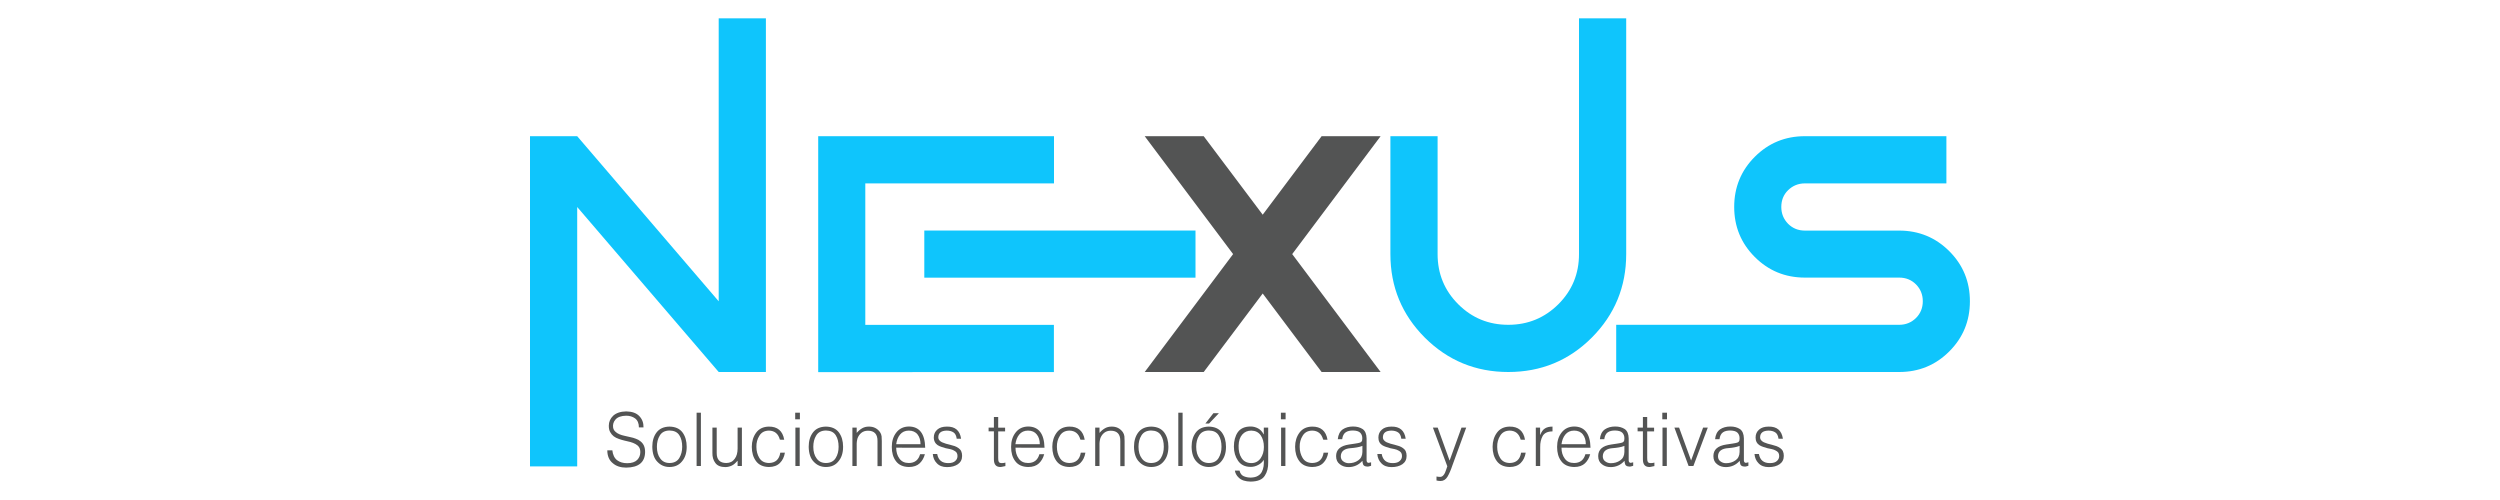 <svg xmlns="http://www.w3.org/2000/svg" xmlns:xlink="http://www.w3.org/1999/xlink" id="Capa_1" x="0px" y="0px" viewBox="0 0 250 50" style="enable-background:new 0 0 250 50;" xml:space="preserve"><style type="text/css">	.st0{fill:#0FC5FC;}	.st1{fill:#535454;}</style><g>	<path class="st0" d="M57.72,20.7v25.94h-4.72V13.62h4.72l14.15,16.51V1.83h4.72V37.2h-4.72L57.72,20.7z"></path>	<path class="st0" d="M105.4,13.62v4.72H86.53v14.15h18.86v4.72H81.82V13.62H105.4z M119.55,27.77H92.43v-4.72h27.12V27.77z"></path>	<path class="st1" d="M123.31,25.41l-8.84-11.79h5.9l5.9,7.85l5.89-7.85h5.9l-8.84,11.79l8.84,11.79h-5.9l-5.89-7.85l-5.9,7.85h-5.9  L123.31,25.41z"></path>	<path class="st0" d="M139.04,25.41V13.62h4.72v11.79c0,1.97,0.69,3.64,2.06,5.01c1.38,1.38,3.05,2.06,5.01,2.06  c1.96,0,3.63-0.69,5.01-2.06c1.38-1.38,2.06-3.05,2.06-5.01V1.83h4.72v23.58c0,3.27-1.15,6.05-3.44,8.35  c-2.3,2.3-5.08,3.44-8.35,3.44c-3.27,0-6.05-1.15-8.35-3.44C140.19,31.46,139.04,28.68,139.04,25.41z"></path>	<path class="st0" d="M189.92,37.2h-28.3v-4.72h28.3c0.66,0,1.22-0.23,1.68-0.68c0.45-0.45,0.68-1.01,0.68-1.68  c0-0.66-0.23-1.22-0.68-1.68c-0.45-0.45-1.01-0.68-1.68-0.68h-9.43c-1.97,0-3.64-0.69-5.01-2.06c-1.38-1.38-2.06-3.05-2.06-5.01  c0-1.96,0.69-3.64,2.06-5.01c1.38-1.38,3.05-2.06,5.01-2.06h14.15v4.72h-14.15c-0.66,0-1.22,0.23-1.68,0.68  c-0.46,0.45-0.68,1.01-0.68,1.68c0,0.66,0.23,1.22,0.68,1.68c0.45,0.45,1.01,0.68,1.68,0.68h9.43c1.96,0,3.64,0.69,5.01,2.06  c1.38,1.38,2.06,3.05,2.06,5.01c0,1.97-0.69,3.64-2.06,5.01C193.55,36.52,191.88,37.2,189.92,37.2z"></path>	<g>		<path class="st1" d="M61.23,45.01c0.05,0.47,0.21,0.8,0.48,1.01c0.27,0.2,0.6,0.3,1.01,0.3c0.46,0,0.8-0.12,1.01-0.34   c0.2-0.21,0.3-0.47,0.3-0.76c0-0.21-0.04-0.38-0.13-0.51c-0.09-0.13-0.21-0.23-0.36-0.31c-0.15-0.08-0.32-0.15-0.5-0.2   c-0.19-0.05-0.38-0.1-0.59-0.14c-0.2-0.05-0.39-0.1-0.57-0.17c-0.19-0.06-0.36-0.15-0.51-0.26c-0.14-0.11-0.26-0.25-0.35-0.42   c-0.1-0.17-0.14-0.38-0.14-0.64c0-0.39,0.15-0.72,0.44-1c0.3-0.27,0.73-0.42,1.3-0.43c0.58,0.01,1.02,0.16,1.31,0.47   c0.29,0.3,0.43,0.68,0.42,1.13h-0.46c0-0.41-0.13-0.71-0.38-0.9c-0.25-0.18-0.54-0.27-0.89-0.27c-0.51,0.01-0.86,0.14-1.07,0.38   s-0.28,0.51-0.24,0.8c0.03,0.17,0.1,0.3,0.22,0.41c0.11,0.11,0.24,0.19,0.4,0.26c0.16,0.07,0.33,0.12,0.52,0.16   c0.19,0.05,0.38,0.09,0.57,0.13c0.2,0.04,0.39,0.09,0.56,0.16c0.18,0.06,0.34,0.15,0.48,0.27c0.14,0.11,0.25,0.25,0.33,0.42   c0.08,0.18,0.12,0.39,0.12,0.65c-0.02,1.02-0.65,1.54-1.9,1.55c-0.55,0-1-0.15-1.33-0.44c-0.36-0.29-0.55-0.72-0.55-1.29H61.23z"></path>		<path class="st1" d="M66.95,46.7c-0.49,0-0.89-0.18-1.21-0.52c-0.33-0.33-0.5-0.84-0.51-1.5c0-0.58,0.14-1.06,0.43-1.44   c0.29-0.38,0.72-0.57,1.29-0.58c0.58,0.01,1.01,0.2,1.3,0.58c0.28,0.38,0.42,0.86,0.42,1.44c0,0.62-0.16,1.1-0.47,1.46   C67.9,46.51,67.48,46.7,66.95,46.7z M68.22,44.68c0-0.47-0.09-0.85-0.29-1.16c-0.2-0.31-0.52-0.46-0.98-0.47   c-0.45,0.01-0.77,0.17-0.97,0.5c-0.2,0.32-0.29,0.7-0.29,1.13c0,0.48,0.11,0.87,0.33,1.16c0.21,0.3,0.52,0.46,0.93,0.46   c0.45,0,0.78-0.17,0.98-0.5C68.12,45.48,68.22,45.11,68.22,44.68z"></path>		<path class="st1" d="M69.66,46.6v-5.33h0.43v5.33H69.66z"></path>		<path class="st1" d="M73.76,42.76h0.43v3.84h-0.43v-0.53c-0.05,0.06-0.11,0.13-0.19,0.2c-0.07,0.07-0.16,0.15-0.25,0.21   c-0.09,0.06-0.2,0.11-0.32,0.15c-0.13,0.05-0.27,0.07-0.44,0.08c-0.49,0-0.83-0.14-1.03-0.42c-0.2-0.26-0.3-0.6-0.29-1v-2.53h0.43   v2.52c-0.01,0.68,0.31,1.02,0.96,1.02c0.36,0,0.64-0.14,0.84-0.42c0.2-0.26,0.29-0.61,0.29-1.04V42.76z"></path>		<path class="st1" d="M77.99,43.97c-0.16-0.6-0.53-0.9-1.1-0.91c-0.44,0.01-0.75,0.18-0.95,0.51c-0.21,0.33-0.31,0.7-0.3,1.12   c0,0.42,0.1,0.78,0.29,1.1c0.2,0.33,0.51,0.5,0.96,0.51c0.65-0.01,1.03-0.35,1.14-1.03h0.46c-0.07,0.43-0.24,0.77-0.5,1.03   c-0.26,0.26-0.63,0.4-1.1,0.4c-0.58-0.01-1.01-0.21-1.29-0.59c-0.28-0.38-0.42-0.85-0.42-1.43c0-0.55,0.15-1.03,0.44-1.42   c0.29-0.39,0.71-0.59,1.26-0.6c0.87-0.01,1.39,0.43,1.54,1.31H77.99z"></path>		<path class="st1" d="M79.52,41.93v-0.66h0.47v0.66H79.52z M79.54,46.6v-3.84h0.43v3.84H79.54z"></path>		<path class="st1" d="M82.59,46.7c-0.49,0-0.89-0.18-1.21-0.52c-0.33-0.33-0.5-0.84-0.51-1.5c0-0.58,0.14-1.06,0.43-1.44   c0.29-0.38,0.72-0.57,1.29-0.58c0.58,0.01,1.01,0.2,1.3,0.58c0.28,0.38,0.42,0.86,0.42,1.44c0,0.62-0.16,1.1-0.47,1.46   C83.55,46.51,83.13,46.7,82.59,46.7z M83.86,44.68c0-0.47-0.09-0.85-0.29-1.16c-0.2-0.31-0.52-0.46-0.98-0.47   c-0.45,0.01-0.77,0.17-0.97,0.5c-0.2,0.32-0.29,0.7-0.29,1.13c0,0.48,0.11,0.87,0.33,1.16c0.21,0.3,0.52,0.46,0.93,0.46   c0.45,0,0.78-0.17,0.98-0.5C83.77,45.48,83.86,45.11,83.86,44.68z"></path>		<path class="st1" d="M85.67,46.6h-0.43v-3.84h0.43v0.53c0.17-0.2,0.35-0.35,0.54-0.46c0.19-0.11,0.41-0.17,0.66-0.17   c0.47-0.01,0.85,0.17,1.13,0.55c0.09,0.13,0.14,0.27,0.16,0.42c0.01,0.15,0.02,0.3,0.02,0.47v2.51h-0.43v-2.5   c0.01-0.69-0.31-1.04-0.96-1.04c-0.27,0-0.49,0.08-0.66,0.22c-0.17,0.14-0.29,0.32-0.37,0.52c-0.07,0.23-0.1,0.47-0.09,0.73V46.6z   "></path>		<path class="st1" d="M89.62,44.78c0,0.43,0.11,0.78,0.32,1.07c0.21,0.3,0.52,0.45,0.94,0.45c0.59,0,0.97-0.3,1.13-0.88h0.48   c-0.1,0.37-0.27,0.67-0.52,0.91c-0.25,0.24-0.62,0.37-1.08,0.37c-0.59-0.01-1.02-0.21-1.3-0.59c-0.28-0.37-0.41-0.84-0.41-1.42   c0-0.58,0.15-1.06,0.46-1.45c0.3-0.38,0.71-0.58,1.25-0.59c1.05,0.01,1.6,0.72,1.63,2.12H89.62z M92.05,44.41   c0-0.39-0.1-0.71-0.29-0.96c-0.2-0.26-0.5-0.39-0.88-0.39c-0.38,0-0.67,0.14-0.88,0.4c-0.21,0.26-0.33,0.58-0.38,0.96H92.05z"></path>		<path class="st1" d="M93.72,45.4c0.11,0.62,0.49,0.92,1.12,0.91c0.32,0,0.55-0.08,0.69-0.22c0.15-0.13,0.22-0.3,0.22-0.49   c0-0.14-0.03-0.25-0.09-0.34c-0.07-0.09-0.16-0.16-0.27-0.21c-0.05-0.03-0.1-0.05-0.17-0.08c-0.07-0.02-0.14-0.04-0.21-0.06   c-0.14-0.03-0.29-0.06-0.44-0.09c-0.07-0.03-0.14-0.05-0.21-0.07c-0.07-0.01-0.14-0.03-0.21-0.06c-0.14-0.05-0.27-0.1-0.39-0.18   c-0.11-0.08-0.21-0.18-0.27-0.3c-0.07-0.13-0.11-0.28-0.11-0.46c0-0.33,0.12-0.59,0.35-0.79c0.22-0.2,0.54-0.3,0.95-0.3   c0.83-0.02,1.31,0.39,1.43,1.21h-0.44c-0.04-0.3-0.14-0.51-0.32-0.63c-0.18-0.12-0.41-0.18-0.68-0.18   c-0.55,0.01-0.83,0.23-0.84,0.66c0,0.13,0.04,0.23,0.11,0.31c0.07,0.08,0.16,0.15,0.27,0.2c0.24,0.1,0.51,0.19,0.81,0.25   c0.15,0.04,0.3,0.08,0.45,0.13c0.14,0.05,0.27,0.12,0.38,0.2c0.11,0.08,0.21,0.18,0.27,0.31c0.06,0.13,0.09,0.28,0.09,0.47   c0,0.37-0.15,0.64-0.42,0.83c-0.28,0.19-0.64,0.29-1.09,0.29c-0.44,0-0.78-0.13-1.02-0.39c-0.24-0.24-0.37-0.55-0.4-0.92H93.72z"></path>		<path class="st1" d="M100.53,46.61c-0.05,0.01-0.12,0.02-0.2,0.04c-0.09,0.03-0.18,0.04-0.29,0.05c-0.21,0-0.37-0.06-0.47-0.17   c-0.12-0.12-0.18-0.32-0.18-0.59v-2.81h-0.53v-0.37h0.53V41.7h0.43v1.07h0.69v0.37h-0.69v2.63c0,0.18,0.01,0.32,0.06,0.41   c0.04,0.09,0.14,0.13,0.31,0.13c0.12,0,0.23-0.02,0.35-0.05V46.61z"></path>		<path class="st1" d="M101.55,44.78c0,0.43,0.11,0.78,0.32,1.07c0.21,0.3,0.52,0.45,0.94,0.45c0.59,0,0.97-0.3,1.13-0.88h0.48   c-0.1,0.37-0.27,0.67-0.52,0.91c-0.25,0.24-0.61,0.37-1.08,0.37c-0.59-0.01-1.02-0.21-1.3-0.59c-0.28-0.37-0.41-0.84-0.41-1.42   c0-0.58,0.15-1.06,0.46-1.45c0.3-0.38,0.71-0.58,1.25-0.59c1.05,0.01,1.6,0.72,1.63,2.12H101.55z M103.98,44.41   c0-0.39-0.1-0.71-0.3-0.96c-0.2-0.26-0.49-0.39-0.88-0.39c-0.38,0-0.67,0.14-0.88,0.4c-0.21,0.26-0.33,0.58-0.38,0.96H103.98z"></path>		<path class="st1" d="M108.04,43.97c-0.16-0.6-0.53-0.9-1.1-0.91c-0.44,0.01-0.75,0.18-0.95,0.51c-0.21,0.33-0.31,0.7-0.3,1.12   c0,0.42,0.1,0.78,0.29,1.1c0.2,0.33,0.51,0.5,0.96,0.51c0.65-0.01,1.03-0.35,1.14-1.03h0.46c-0.07,0.43-0.24,0.77-0.5,1.03   c-0.26,0.26-0.63,0.4-1.1,0.4c-0.58-0.01-1.01-0.21-1.29-0.59c-0.28-0.38-0.42-0.85-0.42-1.43c0-0.55,0.15-1.03,0.44-1.42   c0.29-0.39,0.71-0.59,1.26-0.6c0.87-0.01,1.39,0.43,1.54,1.31H108.04z"></path>		<path class="st1" d="M109.95,46.6h-0.43v-3.84h0.43v0.53c0.17-0.2,0.35-0.35,0.54-0.46c0.19-0.11,0.41-0.17,0.66-0.17   c0.47-0.01,0.85,0.17,1.13,0.55c0.09,0.13,0.14,0.27,0.16,0.42c0.01,0.15,0.02,0.3,0.02,0.47v2.51h-0.43v-2.5   c0.01-0.69-0.31-1.04-0.96-1.04c-0.27,0-0.49,0.08-0.66,0.22c-0.17,0.14-0.29,0.32-0.37,0.52c-0.07,0.23-0.1,0.47-0.09,0.73V46.6z   "></path>		<path class="st1" d="M115.12,46.7c-0.49,0-0.89-0.18-1.21-0.52c-0.33-0.33-0.5-0.84-0.51-1.5c0-0.58,0.14-1.06,0.43-1.44   c0.29-0.38,0.72-0.57,1.29-0.58c0.58,0.01,1.01,0.2,1.3,0.58c0.28,0.38,0.42,0.86,0.42,1.44c0,0.62-0.16,1.1-0.47,1.46   C116.07,46.51,115.65,46.7,115.12,46.7z M116.38,44.68c0-0.47-0.09-0.85-0.29-1.16c-0.2-0.31-0.52-0.46-0.98-0.47   c-0.45,0.01-0.77,0.17-0.97,0.5c-0.2,0.32-0.29,0.7-0.29,1.13c0,0.48,0.11,0.87,0.33,1.16c0.21,0.3,0.52,0.46,0.93,0.46   c0.45,0,0.78-0.17,0.98-0.5C116.29,45.48,116.38,45.11,116.38,44.68z"></path>		<path class="st1" d="M117.83,46.6v-5.33h0.43v5.33H117.83z"></path>		<path class="st1" d="M120.88,46.7c-0.49,0-0.89-0.18-1.21-0.52c-0.33-0.33-0.5-0.84-0.51-1.5c0-0.58,0.14-1.06,0.43-1.44   c0.29-0.38,0.72-0.57,1.29-0.58c0.58,0.01,1.01,0.2,1.3,0.58c0.28,0.38,0.42,0.86,0.42,1.44c0,0.62-0.16,1.1-0.47,1.46   C121.83,46.51,121.41,46.7,120.88,46.7z M122.15,44.68c0-0.47-0.09-0.85-0.29-1.16c-0.2-0.31-0.52-0.46-0.98-0.47   c-0.45,0.01-0.77,0.17-0.97,0.5c-0.2,0.32-0.29,0.7-0.29,1.13c0,0.48,0.11,0.87,0.33,1.16c0.21,0.3,0.52,0.46,0.93,0.46   c0.45,0,0.78-0.17,0.98-0.5C122.05,45.48,122.15,45.11,122.15,44.68z M120.54,42.35l0.8-1.03h0.55l-0.98,1.03H120.54z"></path>		<path class="st1" d="M126.39,42.76h0.43v3.47c0.01,0.53-0.1,0.98-0.34,1.34c-0.24,0.39-0.71,0.58-1.41,0.59   c-0.54-0.01-0.93-0.14-1.18-0.38c-0.13-0.11-0.22-0.24-0.29-0.37c-0.06-0.12-0.1-0.24-0.11-0.35h0.46   c0.07,0.28,0.21,0.47,0.42,0.56c0.21,0.09,0.44,0.14,0.7,0.14c0.3-0.01,0.53-0.06,0.71-0.17c0.18-0.1,0.31-0.23,0.4-0.4   c0.09-0.17,0.15-0.36,0.18-0.57c0.03-0.21,0.03-0.43,0.02-0.64c-0.14,0.23-0.33,0.4-0.57,0.52c-0.24,0.13-0.49,0.19-0.76,0.19   c-0.57-0.01-0.98-0.22-1.25-0.62c-0.27-0.39-0.41-0.86-0.41-1.41c0-0.58,0.13-1.06,0.39-1.44c0.27-0.38,0.7-0.57,1.29-0.57   c0.25,0,0.49,0.06,0.74,0.19c0.24,0.13,0.42,0.33,0.55,0.59h0.02V42.76z M126.39,44.7c0-0.48-0.11-0.87-0.32-1.17   c-0.22-0.31-0.53-0.46-0.94-0.47c-0.37,0-0.67,0.13-0.9,0.39c-0.23,0.26-0.36,0.63-0.37,1.12c-0.01,0.49,0.08,0.9,0.29,1.22   c0.21,0.34,0.53,0.51,0.98,0.52c0.4,0,0.71-0.17,0.93-0.48C126.28,45.51,126.39,45.14,126.39,44.7z"></path>		<path class="st1" d="M128.09,41.93v-0.66h0.47v0.66H128.09z M128.11,46.6v-3.84h0.43v3.84H128.11z"></path>		<path class="st1" d="M132.32,43.97c-0.16-0.6-0.53-0.9-1.1-0.91c-0.44,0.01-0.75,0.18-0.95,0.51c-0.21,0.33-0.31,0.7-0.3,1.12   c0,0.42,0.1,0.78,0.29,1.1c0.2,0.33,0.51,0.5,0.96,0.51c0.65-0.01,1.03-0.35,1.14-1.03h0.46c-0.07,0.43-0.24,0.77-0.5,1.03   c-0.26,0.26-0.63,0.4-1.1,0.4c-0.58-0.01-1.01-0.21-1.29-0.59c-0.28-0.38-0.42-0.85-0.42-1.43c0-0.55,0.15-1.03,0.44-1.42   c0.29-0.39,0.71-0.59,1.26-0.6c0.87-0.01,1.39,0.43,1.54,1.31H132.32z"></path>		<path class="st1" d="M135.51,44.36c0.09-0.01,0.18-0.03,0.29-0.05c0.11-0.02,0.2-0.05,0.27-0.08c0.07-0.04,0.12-0.1,0.14-0.18   c0.01-0.08,0.02-0.15,0.02-0.22c0-0.23-0.07-0.42-0.21-0.56c-0.14-0.14-0.38-0.21-0.72-0.22c-0.29,0-0.54,0.05-0.73,0.18   c-0.19,0.13-0.31,0.36-0.35,0.69h-0.44c0.04-0.45,0.21-0.78,0.49-0.98c0.28-0.19,0.63-0.29,1.04-0.29c0.38,0,0.7,0.09,0.96,0.26   c0.25,0.18,0.38,0.49,0.39,0.93v2.09c-0.01,0.17,0.02,0.27,0.09,0.32c0.06,0.05,0.18,0.04,0.36-0.02v0.35   c-0.03,0.01-0.08,0.02-0.14,0.04c-0.07,0.02-0.13,0.04-0.2,0.04c-0.07,0-0.13-0.01-0.19-0.02c-0.14-0.03-0.23-0.1-0.27-0.2   c-0.04-0.11-0.06-0.23-0.07-0.36c-0.37,0.42-0.84,0.63-1.39,0.63c-0.33,0-0.62-0.09-0.86-0.28c-0.25-0.18-0.38-0.45-0.38-0.82   c0-0.65,0.43-1.03,1.3-1.16L135.51,44.36z M136.24,44.59c-0.18,0.07-0.37,0.12-0.55,0.15c-0.19,0.03-0.37,0.06-0.56,0.07   c-0.69,0.04-1.04,0.31-1.05,0.82c0,0.23,0.09,0.4,0.25,0.51c0.16,0.12,0.34,0.18,0.55,0.18c0.36,0,0.67-0.09,0.94-0.28   c0.27-0.18,0.41-0.46,0.42-0.84V44.59z"></path>		<path class="st1" d="M138.17,45.4c0.11,0.62,0.49,0.92,1.12,0.91c0.32,0,0.55-0.08,0.69-0.22c0.15-0.13,0.22-0.3,0.22-0.49   c0-0.14-0.03-0.25-0.09-0.34c-0.07-0.09-0.16-0.16-0.27-0.21c-0.05-0.03-0.1-0.05-0.17-0.08c-0.07-0.02-0.14-0.04-0.21-0.06   c-0.14-0.03-0.29-0.06-0.44-0.09c-0.07-0.03-0.14-0.05-0.21-0.07c-0.07-0.01-0.14-0.03-0.21-0.06c-0.14-0.05-0.27-0.1-0.39-0.18   c-0.11-0.08-0.21-0.18-0.27-0.3c-0.07-0.13-0.1-0.28-0.1-0.46c0-0.33,0.12-0.59,0.35-0.79c0.22-0.2,0.54-0.3,0.95-0.3   c0.83-0.02,1.31,0.39,1.43,1.21h-0.44c-0.04-0.3-0.14-0.51-0.32-0.63c-0.18-0.12-0.41-0.18-0.68-0.18   c-0.55,0.01-0.83,0.23-0.84,0.66c0,0.13,0.04,0.23,0.11,0.31c0.07,0.08,0.16,0.15,0.27,0.2c0.24,0.1,0.51,0.19,0.81,0.25   c0.15,0.04,0.3,0.08,0.44,0.13c0.14,0.05,0.27,0.12,0.38,0.2c0.11,0.08,0.21,0.18,0.27,0.31c0.06,0.13,0.09,0.28,0.09,0.47   c0,0.37-0.15,0.64-0.42,0.83c-0.28,0.19-0.64,0.29-1.09,0.29c-0.44,0-0.78-0.13-1.02-0.39c-0.24-0.24-0.37-0.55-0.4-0.92H138.17z"></path>		<path class="st1" d="M143.65,47.65c0.11,0.02,0.23,0.04,0.36,0.04c0.12,0,0.22-0.05,0.3-0.13c0.07-0.07,0.14-0.17,0.19-0.28   c0.05-0.11,0.09-0.23,0.13-0.35c0.04-0.11,0.07-0.21,0.1-0.3l-1.44-3.87h0.48l1.19,3.3l1.19-3.3h0.47l-1.38,3.78   c-0.16,0.48-0.33,0.86-0.49,1.13c-0.17,0.28-0.4,0.43-0.69,0.43c-0.15,0-0.29-0.02-0.41-0.05V47.65z"></path>		<path class="st1" d="M152.07,43.97c-0.16-0.6-0.53-0.9-1.1-0.91c-0.44,0.01-0.75,0.18-0.95,0.51c-0.21,0.33-0.31,0.7-0.3,1.12   c0,0.42,0.1,0.78,0.29,1.1c0.2,0.33,0.51,0.5,0.96,0.51c0.65-0.01,1.03-0.35,1.14-1.03h0.46c-0.07,0.43-0.24,0.77-0.5,1.03   c-0.26,0.26-0.63,0.4-1.1,0.4c-0.58-0.01-1.01-0.21-1.29-0.59c-0.28-0.38-0.42-0.85-0.42-1.43c0-0.55,0.15-1.03,0.44-1.42   c0.29-0.39,0.71-0.59,1.26-0.6c0.87-0.01,1.39,0.43,1.54,1.31H152.07z"></path>		<path class="st1" d="M154.01,46.6h-0.43v-3.84h0.43v0.72h0.02c0.12-0.31,0.27-0.52,0.47-0.64c0.19-0.12,0.44-0.18,0.75-0.18v0.48   c-0.47,0-0.8,0.15-0.98,0.45c-0.17,0.31-0.26,0.68-0.25,1.13V46.6z"></path>		<path class="st1" d="M156.15,44.78c0,0.43,0.11,0.78,0.32,1.07c0.21,0.3,0.52,0.45,0.94,0.45c0.59,0,0.97-0.3,1.13-0.88h0.48   c-0.1,0.37-0.27,0.67-0.52,0.91c-0.25,0.24-0.62,0.37-1.08,0.37c-0.59-0.01-1.02-0.21-1.3-0.59c-0.28-0.37-0.41-0.84-0.41-1.42   c0-0.58,0.15-1.06,0.46-1.45c0.3-0.38,0.71-0.58,1.25-0.59c1.05,0.01,1.6,0.72,1.63,2.12H156.15z M158.58,44.41   c0-0.39-0.1-0.71-0.29-0.96c-0.2-0.26-0.5-0.39-0.88-0.39c-0.38,0-0.67,0.14-0.88,0.4c-0.21,0.26-0.33,0.58-0.38,0.96H158.58z"></path>		<path class="st1" d="M161.72,44.36c0.09-0.01,0.18-0.03,0.29-0.05c0.11-0.02,0.2-0.05,0.27-0.08c0.07-0.04,0.12-0.1,0.14-0.18   c0.01-0.08,0.02-0.15,0.02-0.22c0-0.23-0.07-0.42-0.21-0.56c-0.14-0.14-0.38-0.21-0.72-0.22c-0.29,0-0.54,0.05-0.73,0.18   c-0.19,0.13-0.31,0.36-0.35,0.69h-0.44c0.04-0.45,0.21-0.78,0.49-0.98c0.28-0.19,0.63-0.29,1.04-0.29c0.38,0,0.7,0.09,0.96,0.26   c0.25,0.18,0.38,0.49,0.39,0.93v2.09c-0.01,0.17,0.02,0.27,0.09,0.32c0.06,0.05,0.18,0.04,0.36-0.02v0.35   c-0.03,0.01-0.08,0.02-0.14,0.04c-0.07,0.02-0.13,0.04-0.2,0.04c-0.07,0-0.13-0.01-0.19-0.02c-0.14-0.03-0.23-0.1-0.27-0.2   c-0.04-0.11-0.06-0.23-0.07-0.36c-0.37,0.42-0.84,0.63-1.39,0.63c-0.33,0-0.62-0.09-0.86-0.28c-0.25-0.18-0.38-0.45-0.38-0.82   c0-0.65,0.43-1.03,1.3-1.16L161.72,44.36z M162.44,44.59c-0.18,0.07-0.37,0.12-0.55,0.15c-0.19,0.03-0.37,0.06-0.56,0.07   c-0.69,0.04-1.04,0.31-1.05,0.82c0,0.23,0.09,0.4,0.25,0.51c0.16,0.12,0.34,0.18,0.55,0.18c0.36,0,0.67-0.09,0.94-0.28   c0.27-0.18,0.41-0.46,0.42-0.84V44.59z"></path>		<path class="st1" d="M165.43,46.61c-0.05,0.01-0.12,0.02-0.2,0.04c-0.09,0.03-0.18,0.04-0.29,0.05c-0.21,0-0.37-0.06-0.47-0.17   c-0.12-0.12-0.18-0.32-0.18-0.59v-2.81h-0.53v-0.37h0.53V41.7h0.43v1.07h0.69v0.37h-0.69v2.63c0,0.18,0.01,0.32,0.06,0.41   c0.04,0.09,0.14,0.13,0.31,0.13c0.12,0,0.24-0.02,0.35-0.05V46.61z"></path>		<path class="st1" d="M166.23,41.93v-0.66h0.47v0.66H166.23z M166.25,46.6v-3.84h0.43v3.84H166.25z"></path>		<path class="st1" d="M167.44,42.76h0.47l1.2,3.29l1.2-3.29h0.47l-1.44,3.84h-0.48L167.44,42.76z"></path>		<path class="st1" d="M173.24,44.36c0.09-0.01,0.18-0.03,0.29-0.05c0.11-0.02,0.2-0.05,0.27-0.08c0.07-0.04,0.12-0.1,0.14-0.18   c0.01-0.08,0.02-0.15,0.02-0.22c0-0.23-0.07-0.42-0.21-0.56c-0.14-0.14-0.38-0.21-0.72-0.22c-0.29,0-0.54,0.05-0.73,0.18   c-0.19,0.13-0.31,0.36-0.35,0.69h-0.44c0.04-0.45,0.21-0.78,0.49-0.98c0.28-0.19,0.63-0.29,1.04-0.29c0.38,0,0.7,0.09,0.96,0.26   c0.25,0.18,0.38,0.49,0.39,0.93v2.09c-0.01,0.17,0.02,0.27,0.09,0.32c0.06,0.05,0.18,0.04,0.36-0.02v0.35   c-0.03,0.01-0.08,0.02-0.14,0.04c-0.07,0.02-0.13,0.04-0.2,0.04c-0.07,0-0.13-0.01-0.19-0.02c-0.14-0.03-0.23-0.1-0.27-0.2   c-0.04-0.11-0.06-0.23-0.07-0.36c-0.37,0.42-0.84,0.63-1.39,0.63c-0.33,0-0.62-0.09-0.86-0.28c-0.25-0.18-0.38-0.45-0.38-0.82   c0-0.65,0.43-1.03,1.3-1.16L173.24,44.36z M173.96,44.59c-0.18,0.07-0.37,0.12-0.55,0.15c-0.19,0.03-0.37,0.06-0.56,0.07   c-0.69,0.04-1.04,0.31-1.05,0.82c0,0.23,0.09,0.4,0.25,0.51c0.16,0.12,0.34,0.18,0.55,0.18c0.36,0,0.67-0.09,0.94-0.28   c0.27-0.18,0.41-0.46,0.42-0.84V44.59z"></path>		<path class="st1" d="M175.89,45.4c0.11,0.62,0.49,0.92,1.12,0.91c0.32,0,0.55-0.08,0.69-0.22c0.15-0.13,0.22-0.3,0.22-0.49   c0-0.14-0.03-0.25-0.09-0.34c-0.07-0.09-0.16-0.16-0.27-0.21c-0.05-0.03-0.1-0.05-0.17-0.08c-0.07-0.02-0.14-0.04-0.21-0.06   c-0.14-0.03-0.29-0.06-0.44-0.09c-0.07-0.03-0.14-0.05-0.21-0.07c-0.07-0.01-0.14-0.03-0.21-0.06c-0.14-0.05-0.27-0.1-0.39-0.18   c-0.11-0.08-0.21-0.18-0.27-0.3c-0.07-0.13-0.1-0.28-0.1-0.46c0-0.33,0.12-0.59,0.35-0.79c0.22-0.2,0.54-0.3,0.95-0.3   c0.83-0.02,1.31,0.39,1.43,1.21h-0.44c-0.04-0.3-0.14-0.51-0.32-0.63c-0.18-0.12-0.41-0.18-0.68-0.18   c-0.55,0.01-0.83,0.23-0.84,0.66c0,0.13,0.04,0.23,0.11,0.31c0.07,0.08,0.16,0.15,0.27,0.2c0.24,0.1,0.51,0.19,0.81,0.25   c0.15,0.04,0.3,0.08,0.44,0.13c0.14,0.05,0.27,0.12,0.38,0.2c0.11,0.08,0.21,0.18,0.27,0.31c0.06,0.13,0.09,0.28,0.09,0.47   c0,0.37-0.15,0.64-0.42,0.83c-0.28,0.19-0.64,0.29-1.09,0.29c-0.44,0-0.78-0.13-1.02-0.39c-0.24-0.24-0.37-0.55-0.4-0.92H175.89z"></path>	</g></g></svg>